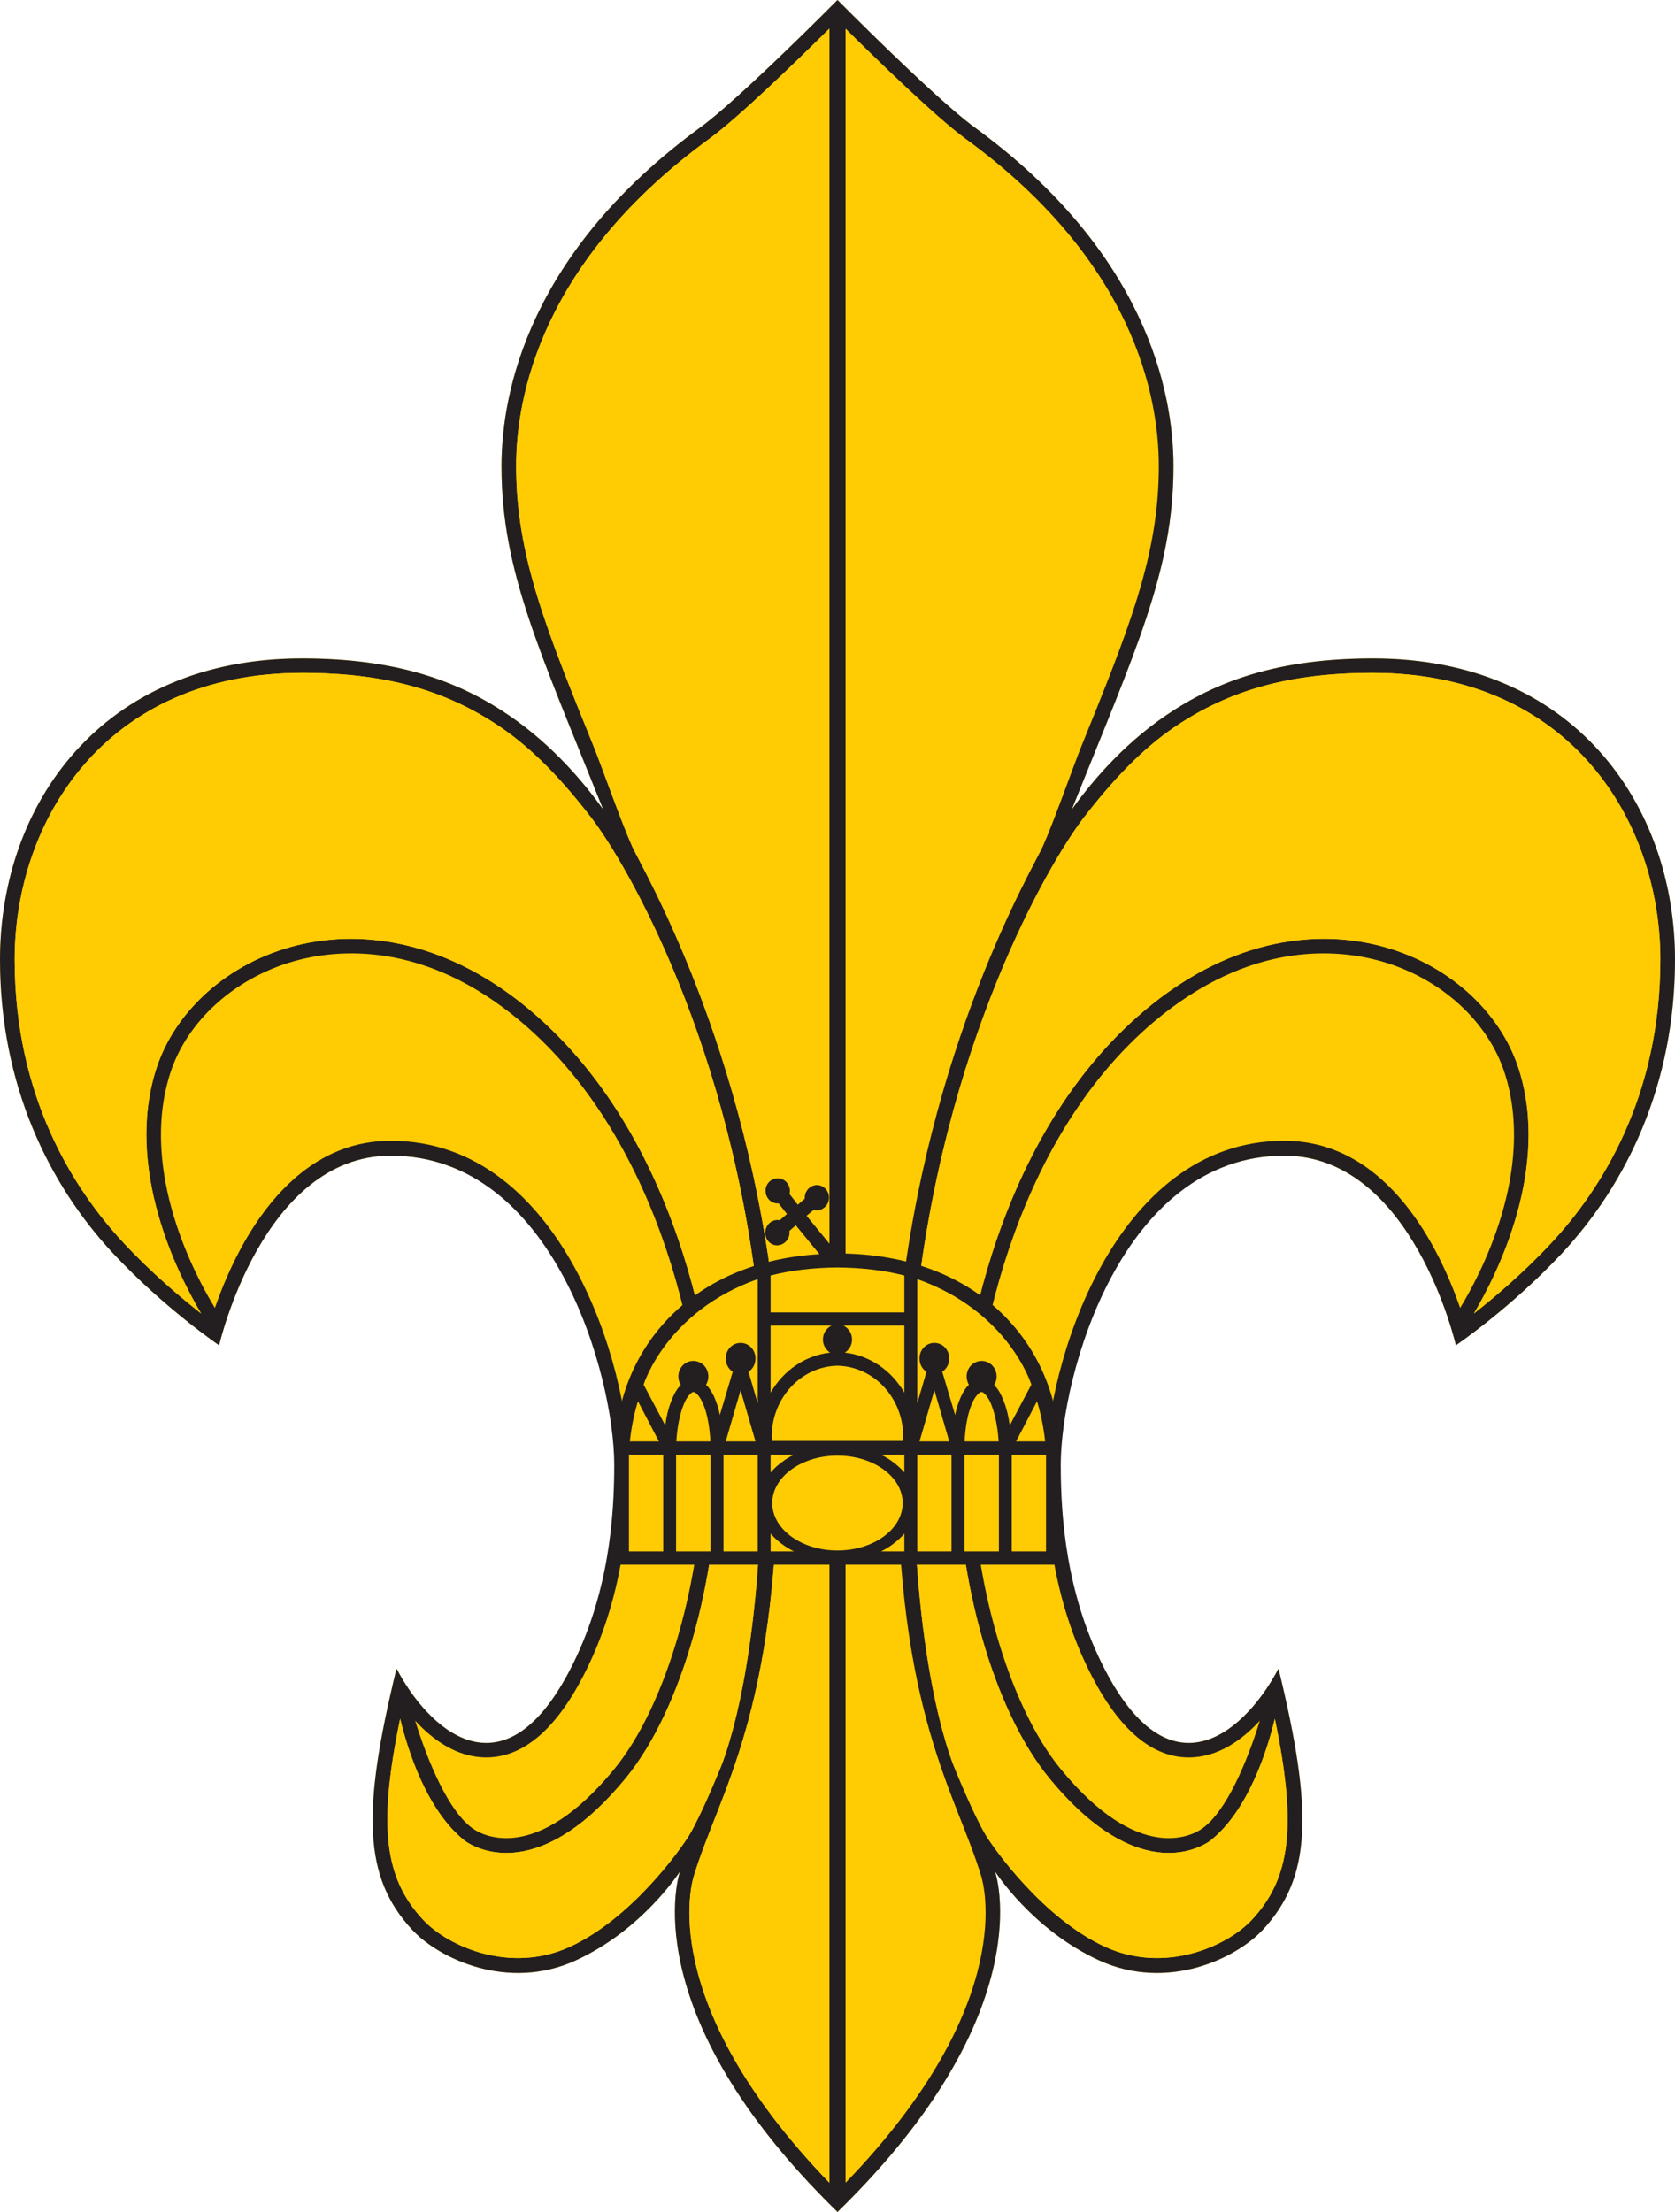<?xml version="1.0" encoding="UTF-8" standalone="no"?>
<svg
   xmlns:dc="http://purl.org/dc/elements/1.1/"
   xmlns:cc="http://creativecommons.org/ns#"
   xmlns:rdf="http://www.w3.org/1999/02/22-rdf-syntax-ns#"
   xmlns:svg="http://www.w3.org/2000/svg"
   xmlns="http://www.w3.org/2000/svg"
   viewBox="0 0 80.531 106.299"
   height="106.299"
   width="80.531"
   xml:space="preserve"
   version="1.1"
   id="svg2"><defs
     id="defs6" /><g
     transform="translate(-186.726,-210.213)"
     id="jelveny_2c"><g
       transform="matrix(1.25,0,0,-1.25,186.726,256.328)"
       id="g1342"><path
         id="path1344"
         style="fill:#ffcb03;fill-opacity:1;fill-rule:nonzero;stroke:none"
         d="m 0,0 c 0,5.949 3.905,11.578 11.621,11.578 3.657,0 6.033,-0.883 7.942,-2.18 1.785,-1.208 3.011,-2.755 3.636,-3.624 -2.429,6.08 -3.91,9.157 -3.91,13.19 0,2.856 1.057,8.228 7.669,13.046 1.5,1.095 5.255,4.882 5.255,4.882 0,0 3.753,-3.787 5.253,-4.882 6.612,-4.818 7.669,-10.19 7.669,-13.046 0,-4.033 -1.48,-7.11 -3.91,-13.19 0.626,0.869 1.851,2.416 3.636,3.624 1.91,1.297 4.286,2.18 7.943,2.18 7.716,0 11.621,-5.629 11.621,-11.578 0,-4.829 -1.888,-8.655 -4.349,-11.292 -1.97,-2.107 -4.079,-3.536 -4.079,-3.536 0,0 -1.666,7.291 -6.601,7.291 -6.268,0 -8.725,-8.473 -8.725,-11.89 0,-2.013 0.338,-5.017 1.838,-7.894 2.612,-5.012 5.486,-2.196 6.663,0.064 1.348,-5.514 1.267,-8.026 -0.597,-10.037 -1.041,-1.121 -3.684,-2.373 -6.291,-1.185 -2.579,1.176 -4.013,3.425 -4.013,3.425 0,0 1.889,-5.351 -6.058,-13.093 -7.949,7.742 -6.059,13.093 -6.059,13.093 0,0 -1.434,-2.249 -4.014,-3.425 -2.607,-1.188 -5.25,0.064 -6.291,1.185 -1.864,2.011 -1.944,4.523 -0.597,10.037 1.178,-2.26 4.052,-5.076 6.663,-0.064 1.5,2.877 1.838,5.881 1.838,7.894 0,3.417 -2.458,11.89 -8.724,11.89 -4.935,0 -6.601,-7.291 -6.601,-7.291 0,0 -2.11,1.429 -4.079,3.536 C 1.887,-8.655 0,-4.829 0,0" /></g><g
       transform="matrix(1.25,0,0,-1.25,186.726,256.328)"
       id="g1346"><path
         id="path1348"
         style="fill:#231f20;fill-opacity:1;fill-rule:nonzero;stroke:none"
         d="m 0,0 c 0,5.949 3.905,11.578 11.621,11.578 3.657,0 6.033,-0.883 7.942,-2.18 1.785,-1.208 3.011,-2.755 3.636,-3.624 -2.429,6.08 -3.91,9.157 -3.91,13.19 0,2.856 1.057,8.228 7.669,13.046 1.5,1.095 5.255,4.882 5.255,4.882 0,0 3.753,-3.787 5.253,-4.882 6.612,-4.818 7.669,-10.19 7.669,-13.046 0,-4.033 -1.48,-7.11 -3.91,-13.19 0.626,0.869 1.852,2.416 3.636,3.624 1.91,1.297 4.286,2.18 7.943,2.18 7.716,0 11.621,-5.629 11.621,-11.578 0,-4.829 -1.888,-8.653 -4.349,-11.292 -1.97,-2.107 -4.079,-3.536 -4.079,-3.536 0,0 -1.666,7.291 -6.6,7.291 -6.269,0 -8.598,-8.473 -8.598,-11.89 0,-2.013 0.211,-5.017 1.71,-7.894 2.612,-5.012 5.486,-2.196 6.665,0.064 1.346,-5.514 1.267,-8.024 -0.599,-10.037 -1.041,-1.121 -3.684,-2.373 -6.291,-1.185 -2.579,1.176 -4.013,3.425 -4.013,3.425 0,0 1.889,-5.35 -6.058,-13.093 -7.949,7.743 -6.059,13.093 -6.059,13.093 0,0 -1.434,-2.249 -4.014,-3.425 -2.607,-1.188 -5.25,0.064 -6.291,1.185 -1.864,2.013 -1.944,4.523 -0.597,10.037 1.178,-2.26 4.052,-5.076 6.663,-0.064 1.5,2.877 1.71,5.881 1.71,7.894 0,3.417 -2.33,11.89 -8.596,11.89 -4.935,0 -6.601,-7.291 -6.601,-7.291 0,0 -2.11,1.429 -4.079,3.536 C 1.887,-8.653 0,-4.829 0,0 m 56.161,-13.392 c 0.718,1.175 2.926,5.234 1.718,9.014 -0.638,1.999 -2.449,3.649 -4.724,4.305 -1.676,0.483 -5.042,0.824 -8.761,-2.307 -5.552,-4.675 -7.019,-13.058 -7.019,-16.836 0,-4.552 1.407,-9.444 3.418,-11.899 3.001,-3.659 5.042,-2.567 5.42,-2.31 0.949,0.643 1.764,2.606 2.244,4.166 -0.684,-0.743 -1.611,-1.414 -2.736,-1.414 -1.393,0 -2.64,1.043 -3.712,3.098 -1.571,3.015 -1.774,6.098 -1.774,8.155 0,3.665 2.546,12.455 9.162,12.455 4.016,0 5.999,-4.22 6.764,-6.427 m -21.034,-5.717 c 0,-8.495 1.615,-12.03 1.615,-12.03 0,0 0.709,-1.749 1.173,-2.519 0.312,-0.519 2.215,-3.214 4.604,-4.301 2.26,-1.031 4.661,-0.003 5.644,1.056 1.469,1.585 1.731,3.574 0.871,7.717 -0.288,-1.194 -1.02,-3.548 -2.505,-4.705 -0.802,-0.544 -3.123,-1.299 -6.173,2.421 -2.167,2.644 -3.544,7.68 -3.544,12.254 0,3.187 1.188,12.189 7.218,17.266 6.18,5.203 12.959,2.211 14.387,-2.258 1.229,-3.845 -0.855,-7.932 -1.728,-9.399 0.78,0.61 1.902,1.557 2.974,2.707 1.916,2.05 4.199,5.608 4.199,10.906 0,5.306 -3.461,11.015 -11.058,11.015 C 49.651,11.021 47.3,10.38 45.178,8.94 43.901,8.074 42.772,6.867 41.683,5.454 40.334,3.703 36.251,-3.275 35.199,-13.704 35.032,-15.38 35.127,-17.27 35.127,-19.109 m -2.605,-27.917 c 6.733,6.962 5.271,11.611 5.216,11.795 -0.974,3.215 -3.232,6.244 -3.232,16.122 0,1.835 -0.091,3.72 0.08,5.392 1.071,10.415 5.163,17.266 5.518,18.056 0.414,0.917 1.191,3.124 1.464,3.8 1.874,4.623 3.003,7.413 3.003,10.834 0,2.676 -0.966,7.875 -7.437,12.59 -1.132,0.825 -3.442,3.072 -4.612,4.232 l 0,-82.821 z m -16.554,17.768 c 0.48,-1.561 1.294,-3.524 2.244,-4.167 0.378,-0.257 2.418,-1.349 5.419,2.31 2.012,2.455 3.419,7.347 3.419,11.899 0,3.778 -1.467,12.161 -7.019,16.836 -3.719,3.131 -7.086,2.79 -8.761,2.307 -2.275,-0.656 -4.086,-2.306 -4.726,-4.305 -1.207,-3.78 1.001,-7.839 1.721,-9.014 0.764,2.207 2.747,6.427 6.764,6.427 6.615,0 9.16,-8.79 9.16,-12.455 0,-2.057 -0.202,-5.14 -1.773,-8.155 -1.071,-2.055 -2.32,-3.098 -3.712,-3.098 -1.125,0 -2.052,0.671 -2.736,1.415 M 24.32,4.339 c 0.356,-0.79 4.448,-7.642 5.518,-18.058 0.173,-1.67 0.079,-3.555 0.079,-5.39 0,-9.878 -2.257,-12.907 -3.23,-16.122 -0.056,-0.184 -1.519,-4.833 5.216,-11.795 l 0,82.821 c -1.171,-1.16 -3.48,-3.407 -4.613,-4.232 -6.471,-4.715 -7.437,-9.914 -7.437,-12.59 0,-3.421 1.13,-6.211 3.004,-10.834 0.273,-0.676 1.05,-2.883 1.463,-3.8 M 0.564,0.006 c 0,-5.298 2.282,-8.856 4.197,-10.906 1.073,-1.15 2.195,-2.095 2.975,-2.706 -0.873,1.466 -2.957,5.553 -1.729,9.398 1.429,4.469 8.207,7.461 14.388,2.258 6.03,-5.077 7.218,-14.079 7.218,-17.266 0,-4.574 -1.377,-9.61 -3.545,-12.254 -3.049,-3.72 -5.37,-2.965 -6.172,-2.421 -1.484,1.156 -2.216,3.511 -2.506,4.704 -0.858,-4.142 -0.598,-6.131 0.873,-7.716 0.982,-1.059 3.383,-2.087 5.643,-1.056 2.388,1.087 4.293,3.782 4.604,4.301 0.463,0.77 1.173,2.519 1.173,2.519 0,0 1.613,3.535 1.613,12.03 0,1.838 0.099,3.726 -0.071,5.402 -1.051,10.43 -5.135,17.41 -6.483,19.161 -1.089,1.413 -2.219,2.62 -3.495,3.486 -2.121,1.44 -4.473,2.081 -7.626,2.081 C 4.023,11.021 0.564,5.312 0.564,0.006" /></g><g
       transform="matrix(1.25,0,0,-1.25,187.43,256.32)"
       id="g1350"><path
         id="path1352"
         style="fill:#ffcb03;fill-opacity:1;fill-rule:nonzero;stroke:none"
         d="m 0,0 c 0,-5.297 2.283,-8.855 4.199,-10.906 1.071,-1.149 2.193,-2.096 2.973,-2.706 -0.872,1.466 -2.956,5.555 -1.727,9.399 1.427,4.469 8.205,7.461 14.386,2.257 6.031,-5.077 7.219,-14.08 7.219,-17.268 0,-4.57 -1.377,-9.608 -3.547,-12.253 -3.048,-3.719 -5.367,-2.963 -6.171,-2.42 -1.484,1.157 -2.216,3.511 -2.504,4.704 -0.86,-4.141 -0.6,-6.132 0.872,-7.717 0.982,-1.059 3.382,-2.088 5.642,-1.056 2.388,1.088 4.294,3.785 4.606,4.302 0.463,0.77 1.171,2.519 1.171,2.519 0,0 1.615,3.537 1.615,12.031 0,1.837 0.097,3.725 -0.073,5.4 -1.05,10.431 -5.135,17.413 -6.482,19.162 -1.09,1.413 -2.22,2.622 -3.495,3.486 -2.122,1.439 -4.474,2.082 -7.626,2.082 C 3.46,11.016 0,5.306 0,0" /></g><g
       transform="matrix(1.25,0,0,-1.25,266.551,256.32)"
       id="g1354"><path
         id="path1356"
         style="fill:#ffcb03;fill-opacity:1;fill-rule:nonzero;stroke:none"
         d="m 0,0 c 0,-5.297 -2.283,-8.855 -4.198,-10.906 -1.072,-1.149 -2.194,-2.096 -2.973,-2.706 0.871,1.466 2.954,5.555 1.726,9.399 -1.427,4.469 -8.205,7.461 -14.385,2.257 -6.031,-5.077 -7.219,-14.08 -7.219,-17.268 0,-4.57 1.377,-9.608 3.545,-12.253 3.05,-3.719 5.369,-2.963 6.173,-2.42 1.483,1.157 2.216,3.511 2.503,4.704 0.86,-4.141 0.6,-6.132 -0.871,-7.717 -0.982,-1.059 -3.383,-2.088 -5.643,-1.056 -2.388,1.088 -4.293,3.785 -4.604,4.302 -0.465,0.77 -1.172,2.519 -1.172,2.519 0,0 -1.616,3.537 -1.616,12.031 0,1.837 -0.096,3.725 0.073,5.4 1.051,10.431 5.135,17.413 6.482,19.162 1.09,1.413 2.22,2.622 3.494,3.486 2.123,1.439 4.476,2.082 7.626,2.082 C -3.46,11.016 0,5.306 0,0" /></g><g
       transform="matrix(1.25,0,0,-1.25,217.126,250.902)"
       id="g1358"><path
         id="path1360"
         style="fill:#ffcb03;fill-opacity:1;fill-rule:nonzero;stroke:none"
         d="m 0,0 c 0.355,-0.791 4.447,-7.644 5.518,-18.059 0.171,-1.67 0.08,-3.555 0.08,-5.391 0,-9.877 -2.257,-12.906 -3.231,-16.122 -0.055,-0.181 -1.518,-4.832 5.216,-11.795 l 0,82.822 C 6.413,30.294 4.103,28.047 2.97,27.221 -3.501,22.507 -4.467,17.31 -4.467,14.632 c 0,-3.42 1.13,-6.212 3.003,-10.834 C -1.191,3.125 -0.413,0.916 0,0" /></g><g
       transform="matrix(1.25,0,0,-1.25,226.148,270.785)"
       id="g1362"><path
         id="path1364"
         style="fill:#ffcb03;fill-opacity:1;fill-rule:nonzero;stroke:none"
         d="m 0,0 c -4.884,-0.281 -7.629,-3.596 -7.629,-7.399 l 0,-4.06 16.608,0 0,4.06 c 0,3.976 -2.996,7.427 -8.304,7.427 L 0,0 Z m 0.675,0.028 -0.005,0" /></g><g
       transform="matrix(1.25,0,0,-1.25,237.691,285.407)"
       id="g1366"><path
         id="path1368"
         style="fill:#231f20;fill-opacity:1;fill-rule:nonzero;stroke:none"
         d="m 0,0 0,4.228 c 0,4.142 -3.087,7.738 -8.561,7.738 l -0.003,0 -1.185,1.448 0.27,0.225 0.078,-0.017 c 0.26,-0.018 0.486,0.181 0.512,0.442 0.027,0.261 -0.165,0.504 -0.416,0.529 -0.261,0.025 -0.487,-0.175 -0.513,-0.443 l 0,-0.077 -0.268,-0.235 -0.321,0.416 0.016,0.071 c 0.018,0.268 -0.165,0.502 -0.424,0.527 -0.261,0.028 -0.487,-0.173 -0.512,-0.434 -0.018,-0.268 0.164,-0.502 0.425,-0.527 l 0.078,0 0.321,-0.409 -0.278,-0.241 -0.043,0.009 c -0.26,0.026 -0.487,-0.173 -0.512,-0.444 -0.027,-0.26 0.156,-0.503 0.416,-0.528 0.261,-0.016 0.485,0.182 0.513,0.443 l 0,0.112 0.243,0.216 0.909,-1.111 C -14.289,11.644 -17.12,8.191 -17.12,4.228 L -17.12,0 0,0 Z m -3.68,4.228 1.328,0 0,-3.716 -1.328,0 0,3.716 z m 0.01,0.511 c 0.024,0.537 0.112,1.015 0.242,1.353 0.138,0.39 0.347,0.555 0.39,0.547 L -3.02,6.63 -3.012,6.639 c 0.062,0 0.261,-0.166 0.391,-0.547 0.129,-0.338 0.225,-0.816 0.26,-1.353 l -1.309,0 z m -1.823,-0.511 1.319,0 0,-3.716 -1.319,0 0,3.716 z m 0.087,0.511 0.573,1.969 0.572,-1.969 -1.145,0 z m -5.727,-3.542 c 0,0 0.322,-0.405 0.899,-0.686 l -0.899,0 0,0.686 z m 0.064,1.172 c 0,1.009 1.124,1.825 2.508,1.825 1.387,0 2.508,-0.816 2.508,-1.825 0,-1.007 -1.121,-1.823 -2.508,-1.823 -1.384,0 -2.508,0.816 -2.508,1.823 m -0.064,1.859 0.899,0 c -0.577,-0.28 -0.899,-0.685 -0.899,-0.685 l 0,0.685 z m 0.052,0.53 -0.009,0.173 c 0.009,1.485 1.125,2.688 2.529,2.72 1.406,-0.032 2.522,-1.235 2.529,-2.72 l -0.007,-0.173 -5.042,0 z m -0.052,4.437 2.35,0 c -0.202,-0.097 -0.338,-0.3 -0.338,-0.538 0,-0.211 0.109,-0.397 0.277,-0.504 -0.972,-0.108 -1.805,-0.698 -2.289,-1.539 l 0,2.581 z m -3.635,-4.967 1.327,0 0,-3.716 -1.327,0 0,3.716 z m 0.009,0.511 c 0.033,0.537 0.129,1.015 0.259,1.353 0.131,0.381 0.331,0.547 0.391,0.547 l 0.009,-0.009 0.017,0.009 c 0.044,0.008 0.251,-0.157 0.391,-0.547 0.13,-0.338 0.217,-0.816 0.243,-1.353 l -1.31,0 z m -1.822,-0.511 1.318,0 0,-3.716 -1.318,0 0,3.716 z m 0.347,2.055 0.806,-1.544 -1.118,0 c 0.051,0.486 0.146,1.006 0.312,1.544 m 4.607,-0.087 -0.356,1.222 c 0.164,0.104 0.269,0.294 0.269,0.511 0,0.33 -0.252,0.598 -0.573,0.598 -0.32,0 -0.572,-0.268 -0.572,-0.598 0,-0.217 0.104,-0.398 0.269,-0.511 l -0.495,-1.664 c -0.035,0.192 -0.086,0.363 -0.146,0.52 -0.097,0.261 -0.218,0.485 -0.384,0.642 0.053,0.095 0.088,0.206 0.088,0.319 0,0.331 -0.252,0.599 -0.582,0.599 -0.322,0 -0.572,-0.268 -0.572,-0.599 0,-0.12 0.035,-0.233 0.095,-0.328 -0.165,-0.156 -0.278,-0.381 -0.374,-0.633 -0.103,-0.259 -0.181,-0.571 -0.225,-0.92 l -0.832,1.569 c 0,0 0.862,2.815 4.39,4.057 l 0,-4.784 z m -0.66,0.512 0.573,-1.969 -1.145,0 0.572,1.969 z m 0.66,-6.197 -1.318,0 0,3.716 1.318,0 0,-3.716 z m 5.639,9.188 -5.145,0 0,1.419 c 0.753,0.194 1.612,0.302 2.572,0.309 0.962,-0.007 1.821,-0.115 2.573,-0.309 l 0,-1.419 z m 0,-3.085 C -6.473,7.455 -7.305,8.045 -8.276,8.153 -8.109,8.26 -8,8.446 -8,8.657 -8,8.895 -8.136,9.098 -8.337,9.195 l 2.349,0 0,-2.581 z m 0,-3.071 c 0,0 -0.321,0.405 -0.897,0.685 l 0.897,0 0,-0.685 z m 0,-3.032 -0.897,0 c 0.576,0.281 0.897,0.686 0.897,0.686 l 0,-0.686 z m 4.885,6.412 -0.832,-1.569 c -0.044,0.349 -0.122,0.661 -0.227,0.92 -0.094,0.252 -0.208,0.477 -0.372,0.633 0.06,0.095 0.095,0.208 0.095,0.328 0,0.331 -0.252,0.599 -0.573,0.599 -0.329,0 -0.581,-0.268 -0.581,-0.599 0,-0.113 0.035,-0.224 0.086,-0.319 C -3.67,6.759 -3.792,6.535 -3.888,6.274 -3.948,6.117 -4,5.946 -4.035,5.754 L -4.53,7.418 c 0.165,0.113 0.269,0.294 0.269,0.511 0,0.33 -0.251,0.598 -0.572,0.598 -0.321,0 -0.573,-0.268 -0.573,-0.598 0,-0.217 0.103,-0.407 0.269,-0.511 l -0.356,-1.222 0,4.784 c 3.528,-1.242 4.39,-4.057 4.39,-4.057 m 0.53,-2.184 -1.119,0 0.807,1.544 c 0.163,-0.538 0.26,-1.058 0.312,-1.544 m 0.034,-4.228 -1.318,0 0,3.716 1.318,0 0,-3.716 z" /></g></g></svg>